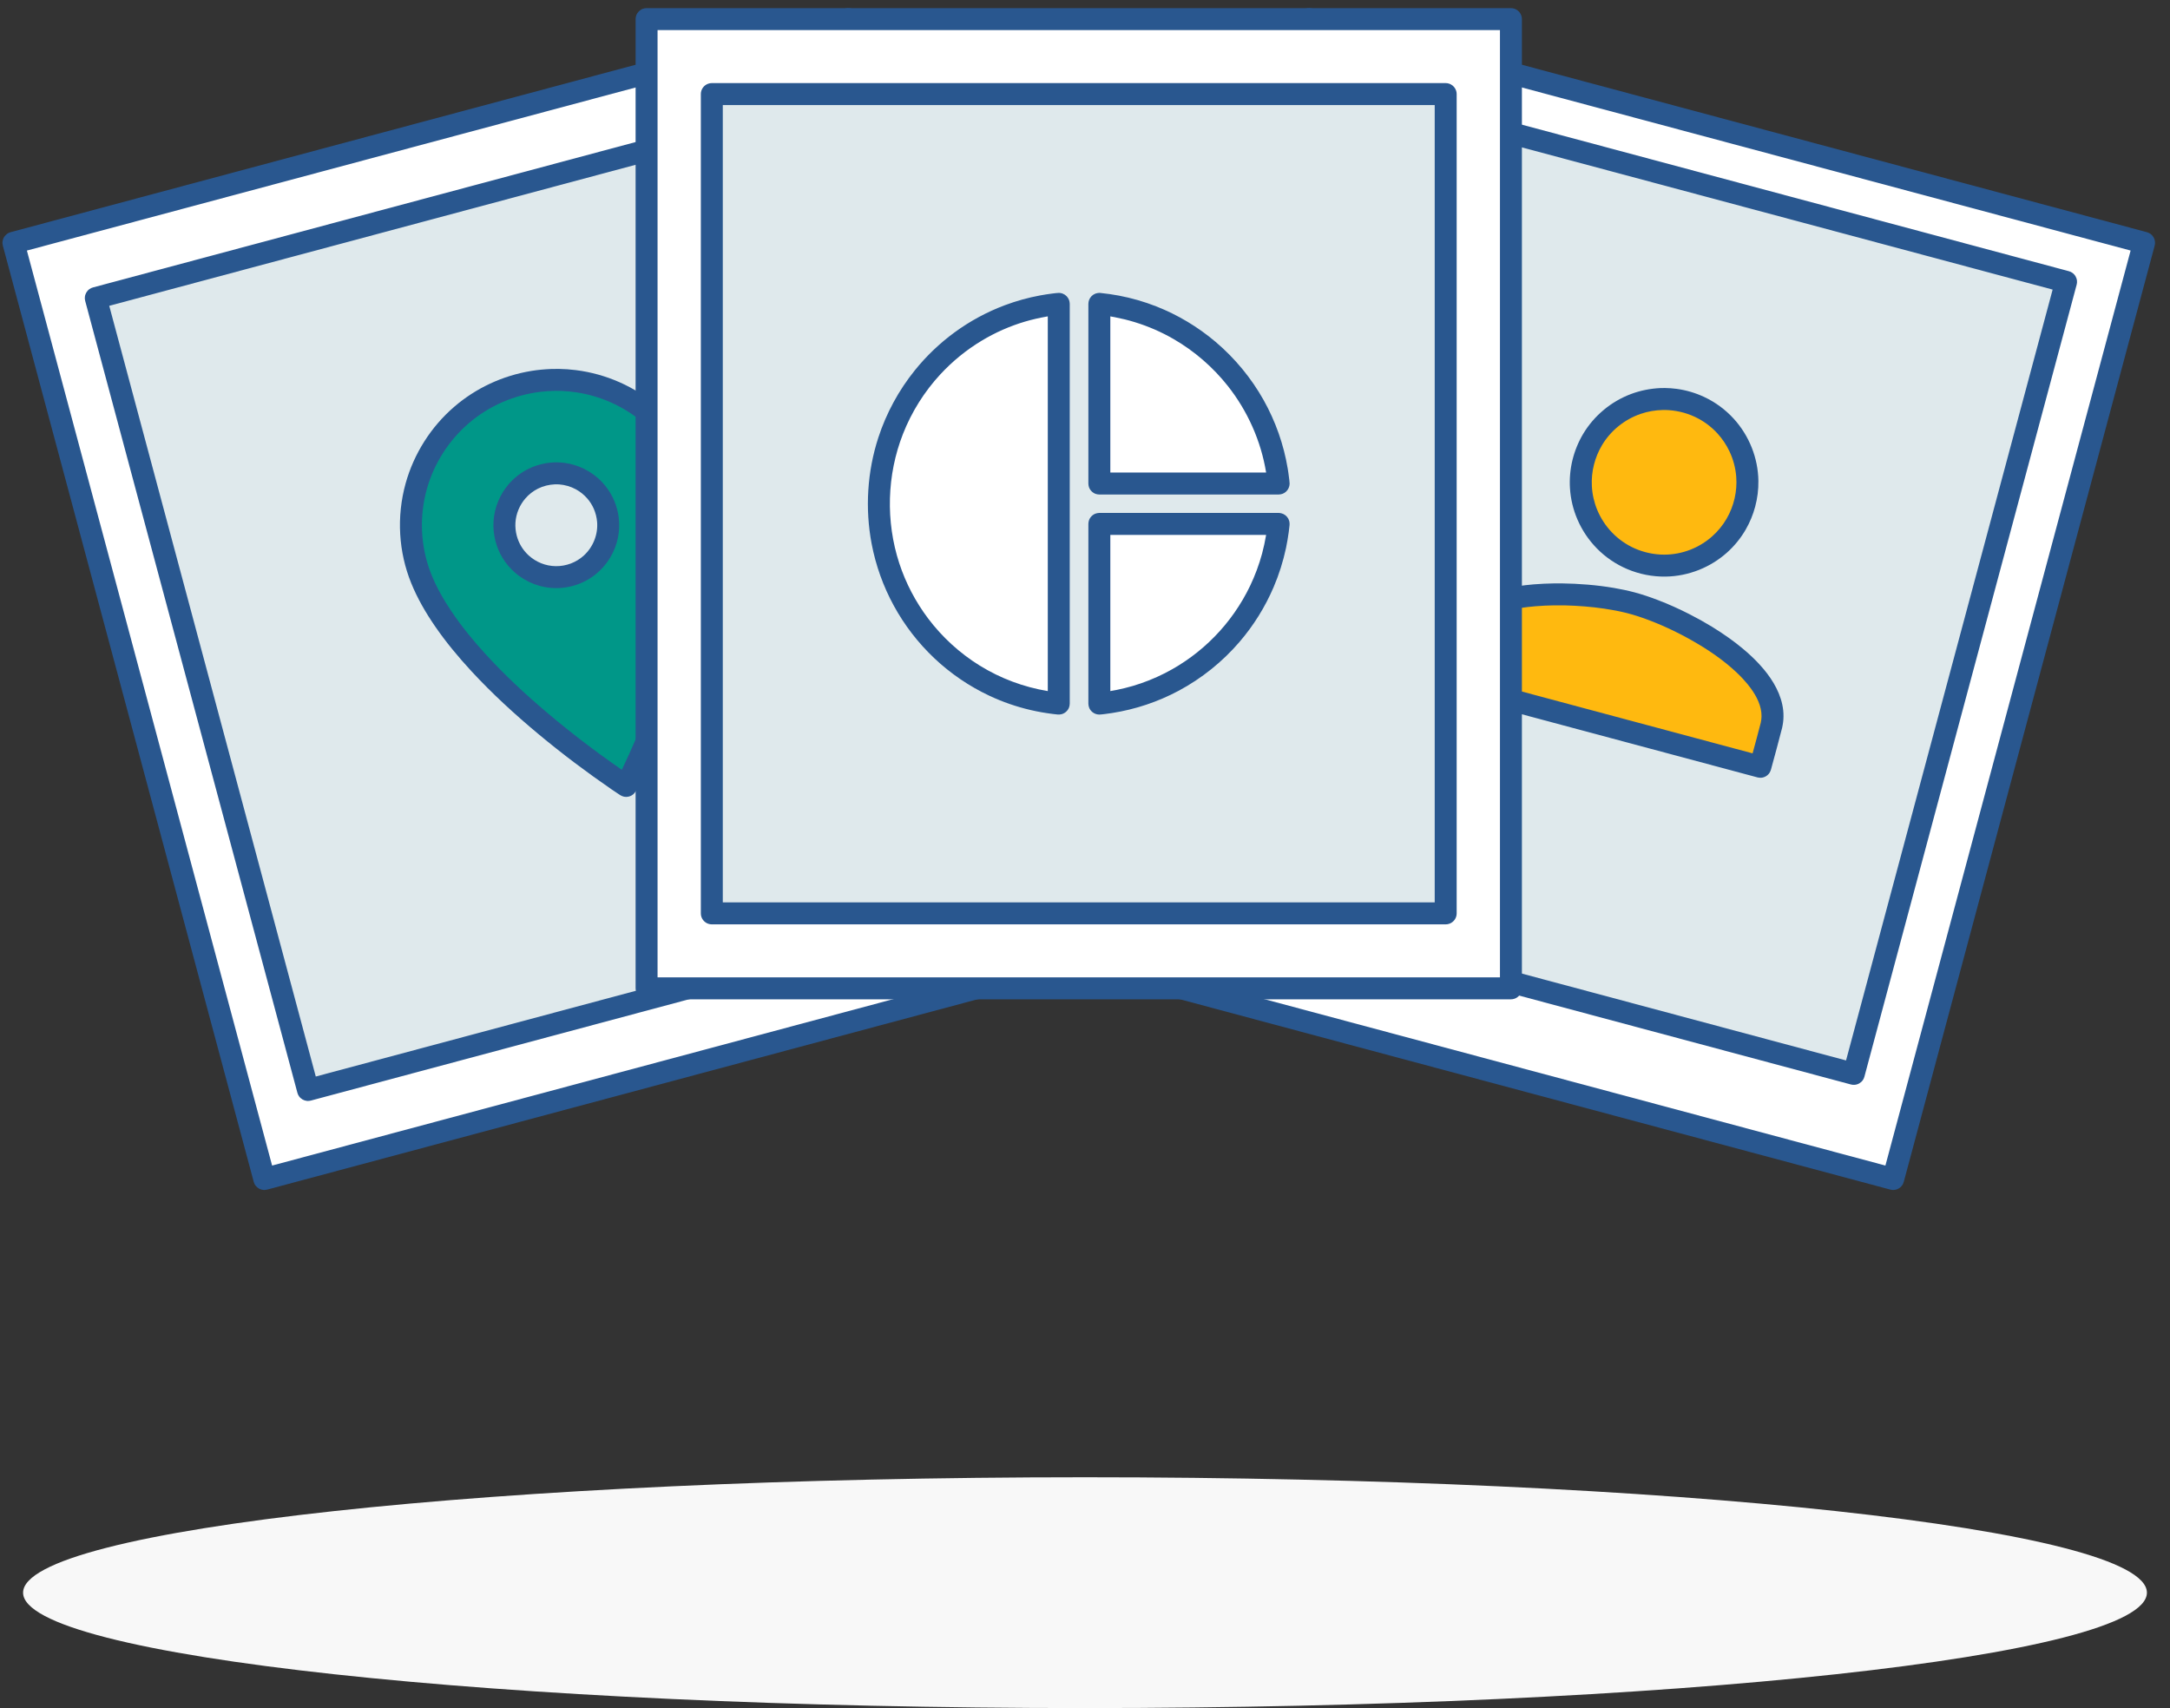 <?xml version="1.0" encoding="UTF-8"?>
<svg width="94px" height="74px" viewBox="0 0 94 74" version="1.1" xmlns="http://www.w3.org/2000/svg" xmlns:xlink="http://www.w3.org/1999/xlink">
    <rect x="0" y="0" width="94" height="74" fill="#333333" stroke="none"/>
    <!-- Generator: Sketch 59.1 (86144) - https://sketch.com -->
    <title>Illu</title>
    <desc>Created with Sketch.</desc>
    <g id="Homepage-🔥🔥🔥" stroke="none" stroke-width="1" fill="none" fill-rule="evenodd">
        <g id="03---Home-(Hover)" transform="translate(-573, -5419)">
            <g id="Bloc_5" transform="translate(0, 4793)">
                <g id="05" transform="translate(453, 560)">
                    <g id="Illu" transform="translate(120, 66)">
                        <path d="M47,64 C72.388,64 93,66.24 93,69 C93,71.76 72.388,74 47,74 C21.612,74 1,71.76 1,69 C1,66.24 21.612,64 47,64 Z" id="Shadow" fill="#F8F8F8"></path>
                        <g>
                            <polygon id="Fill-12" fill="#FFFFFF" points="92.876 10.519 56.71 0.828 45.842 41.388 82.008 51.078"></polygon>
                            <path d="M56.833,0.369 L92.999,10.059 L93.086,10.092 C93.157,10.136 93.179,10.142 93.234,10.205 C93.317,10.299 93.359,10.425 93.351,10.55 C93.349,10.581 93.341,10.611 93.336,10.642 L82.468,51.201 C82.439,51.279 82.436,51.302 82.386,51.368 C82.31,51.467 82.195,51.534 82.071,51.55 C81.988,51.561 81.967,51.551 81.885,51.538 L45.719,41.847 C45.642,41.818 45.619,41.816 45.553,41.765 C45.453,41.689 45.387,41.574 45.371,41.45 C45.36,41.367 45.37,41.346 45.383,41.265 L56.251,0.705 C56.262,0.676 56.27,0.646 56.284,0.618 C56.339,0.505 56.439,0.418 56.557,0.378 C56.637,0.351 56.659,0.356 56.741,0.354 C56.772,0.359 56.803,0.364 56.833,0.369 Z M46.425,41.051 L81.672,50.496 L92.294,10.855 L57.047,1.411 C53.506,14.624 49.965,27.838 46.425,41.051 Z" id="Fill-13" fill="#29578F"></path>
                            <polygon id="Fill-14" fill="#DFE9EC" points="89.498 12.209 58.791 3.981 49.596 38.296 80.303 46.524"></polygon>
                            <path d="M58.832,3.508 L58.914,3.522 L89.621,11.75 C89.69,11.775 89.71,11.777 89.77,11.82 C89.885,11.9 89.959,12.029 89.971,12.168 C89.978,12.242 89.97,12.26 89.957,12.332 L80.762,46.647 C80.738,46.716 80.735,46.736 80.693,46.797 C80.613,46.911 80.483,46.986 80.344,46.998 C80.271,47.005 80.252,46.997 80.18,46.984 L49.473,38.756 C49.404,38.731 49.384,38.729 49.323,38.686 C49.209,38.606 49.134,38.477 49.122,38.338 C49.116,38.264 49.124,38.246 49.137,38.173 L58.331,3.858 C58.356,3.789 58.359,3.769 58.401,3.709 C58.465,3.618 58.56,3.551 58.668,3.522 C58.694,3.515 58.722,3.512 58.749,3.508 C58.777,3.508 58.805,3.508 58.832,3.508 Z M50.179,37.96 L79.967,45.942 L88.916,12.546 L59.127,4.564 C56.144,15.696 53.161,26.828 50.179,37.96 Z" id="Fill-15" fill="#29578F"></path>
                            <path d="M71.151,24.381 C73.077,24.897 75.055,23.755 75.571,21.829 C76.087,19.903 74.945,17.926 73.019,17.41 C71.094,16.894 69.116,18.035 68.599,19.961 C68.084,21.887 69.225,23.865 71.151,24.381 Z M70.684,26.124 C68.358,25.5 63.4,25.423 62.779,27.741 L62.312,29.484 L76.255,33.22 L76.722,31.477 C77.343,29.159 73.011,26.747 70.684,26.124 Z" id="Fill-16" fill="#FFB90F"></path>
                            <path d="M67.639,25.274 C68.402,25.285 69.163,25.344 69.916,25.472 C70.215,25.524 70.514,25.586 70.808,25.664 C71.147,25.755 71.48,25.868 71.808,25.994 C72.277,26.173 72.737,26.38 73.185,26.609 C73.517,26.778 73.844,26.96 74.163,27.155 C74.414,27.309 74.661,27.472 74.9,27.643 C75.094,27.781 75.283,27.926 75.465,28.077 C75.605,28.192 75.741,28.311 75.872,28.435 C75.982,28.538 76.088,28.645 76.191,28.756 C76.258,28.828 76.323,28.901 76.387,28.977 C76.817,29.488 77.172,30.099 77.245,30.774 C77.254,30.865 77.259,30.957 77.257,31.048 C77.256,31.212 77.233,31.372 77.198,31.532 C77.046,32.138 76.876,32.74 76.714,33.343 C76.697,33.395 76.678,33.443 76.648,33.488 C76.567,33.607 76.434,33.684 76.29,33.695 C76.235,33.699 76.185,33.691 76.132,33.68 L62.189,29.944 C62.137,29.927 62.09,29.908 62.044,29.877 C61.925,29.796 61.848,29.663 61.838,29.52 C61.834,29.465 61.842,29.415 61.853,29.361 L62.321,27.615 C62.365,27.458 62.422,27.307 62.497,27.162 C62.55,27.061 62.611,26.964 62.678,26.871 C63.078,26.322 63.691,25.971 64.32,25.743 C64.436,25.701 64.553,25.663 64.671,25.628 C64.817,25.585 64.963,25.548 65.111,25.514 C65.313,25.469 65.517,25.431 65.722,25.4 C65.958,25.364 66.195,25.337 66.433,25.317 C66.727,25.292 67.022,25.281 67.318,25.275 C67.479,25.274 67.478,25.274 67.639,25.274 Z M67.331,26.226 C67.058,26.231 66.784,26.242 66.512,26.265 C66.296,26.283 66.079,26.308 65.865,26.34 C65.682,26.368 65.501,26.401 65.321,26.442 C65.193,26.471 65.065,26.504 64.94,26.541 C64.84,26.57 64.741,26.602 64.644,26.638 C64.552,26.671 64.46,26.707 64.371,26.747 C63.962,26.929 63.553,27.195 63.34,27.602 C63.296,27.687 63.264,27.776 63.237,27.868 L62.895,29.148 L75.919,32.638 C76.037,32.197 76.161,31.757 76.272,31.315 C76.292,31.223 76.305,31.13 76.306,31.036 C76.312,30.591 76.096,30.172 75.841,29.821 C75.794,29.758 75.747,29.696 75.697,29.635 C75.632,29.556 75.564,29.479 75.494,29.403 C75.406,29.308 75.314,29.216 75.219,29.127 C75.085,29.001 74.947,28.881 74.805,28.765 C74.484,28.504 74.144,28.265 73.794,28.046 C73.372,27.783 72.937,27.542 72.489,27.325 C72.155,27.164 71.814,27.015 71.467,26.882 C71.137,26.755 70.801,26.643 70.457,26.556 C70.14,26.477 69.82,26.417 69.496,26.369 C68.928,26.285 68.355,26.242 67.781,26.227 C67.631,26.225 67.481,26.225 67.331,26.226 Z M72.123,16.81 C72.294,16.813 72.463,16.824 72.632,16.847 C73.044,16.903 73.447,17.022 73.824,17.199 C74.307,17.425 74.744,17.747 75.103,18.142 C75.77,18.874 76.156,19.842 76.17,20.832 C76.176,21.21 76.128,21.588 76.03,21.953 C75.937,22.301 75.798,22.637 75.617,22.949 C75.401,23.322 75.125,23.659 74.803,23.946 C74.448,24.261 74.039,24.514 73.599,24.689 C73.138,24.873 72.645,24.973 72.148,24.98 C71.58,24.988 71.01,24.876 70.487,24.654 C69.994,24.445 69.544,24.139 69.17,23.756 C68.814,23.394 68.529,22.966 68.329,22.5 C68.147,22.076 68.038,21.62 68.008,21.159 C67.982,20.75 68.018,20.338 68.114,19.94 C68.211,19.539 68.368,19.153 68.579,18.798 C69.053,18.005 69.797,17.388 70.663,17.066 C71.067,16.916 71.492,16.833 71.922,16.813 C71.989,16.811 72.056,16.81 72.123,16.81 Z M72.036,17.762 C71.706,17.769 71.379,17.824 71.066,17.932 C70.372,18.171 69.772,18.655 69.396,19.286 C69.241,19.547 69.124,19.83 69.049,20.124 C68.971,20.429 68.939,20.745 68.956,21.06 C68.974,21.413 69.053,21.764 69.189,22.091 C69.338,22.451 69.554,22.782 69.823,23.063 C70.106,23.36 70.447,23.598 70.822,23.763 C71.222,23.938 71.659,24.03 72.095,24.029 C72.476,24.028 72.856,23.957 73.211,23.82 C73.562,23.684 73.889,23.485 74.17,23.235 C74.417,23.015 74.628,22.757 74.794,22.471 C75.111,21.925 75.259,21.284 75.21,20.654 C75.181,20.277 75.082,19.905 74.921,19.562 C74.787,19.278 74.611,19.014 74.4,18.782 C74.125,18.48 73.79,18.233 73.42,18.06 C73.011,17.868 72.565,17.769 72.113,17.761 C72.075,17.761 72.075,17.761 72.036,17.762 Z" id="Fill-17" fill="#29578F"></path>
                            <polygon id="Fill-18" fill="#FFFFFF" points="36.748 0.828 0.583 10.519 11.45 51.078 47.616 41.388"></polygon>
                            <path d="M36.811,0.356 C36.841,0.364 36.872,0.368 36.901,0.378 C37.02,0.418 37.12,0.505 37.175,0.618 C37.189,0.646 37.197,0.676 37.208,0.705 L48.076,41.265 C48.089,41.346 48.099,41.367 48.088,41.45 C48.072,41.574 48.005,41.689 47.906,41.765 C47.84,41.816 47.816,41.818 47.739,41.847 L11.573,51.538 C11.492,51.551 11.471,51.561 11.388,51.55 C11.264,51.534 11.149,51.467 11.073,51.368 C11.022,51.302 11.02,51.279 10.991,51.201 L0.123,10.642 C0.11,10.561 0.1,10.54 0.111,10.457 C0.127,10.333 0.194,10.218 0.293,10.142 C0.359,10.091 0.382,10.088 0.459,10.059 L36.625,0.369 L36.717,0.354 C36.748,0.354 36.779,0.356 36.811,0.356 Z M1.165,10.855 L11.787,50.496 L47.034,41.051 L36.412,1.411 C24.663,4.559 12.914,7.707 1.165,10.855 Z" id="Fill-19" fill="#29578F"></path>
                            <polygon id="Fill-20" fill="#DFE9EC" points="34.856 4.685 4.149 12.913 13.343 47.222 44.05 38.994"></polygon>
                            <path d="M34.98,4.225 C35.048,4.25 35.068,4.253 35.129,4.295 C35.197,4.343 35.252,4.408 35.287,4.484 C35.299,4.509 35.306,4.536 35.316,4.562 L44.509,38.871 C44.522,38.943 44.53,38.961 44.523,39.035 C44.511,39.174 44.437,39.304 44.322,39.383 C44.262,39.426 44.242,39.428 44.173,39.453 L13.466,47.681 C13.393,47.694 13.375,47.702 13.301,47.696 C13.162,47.683 13.033,47.609 12.953,47.495 C12.91,47.434 12.908,47.414 12.883,47.345 L3.69,13.036 C3.677,12.964 3.669,12.945 3.676,12.871 C3.688,12.732 3.762,12.603 3.877,12.523 C3.937,12.481 3.957,12.478 4.026,12.453 L34.733,4.225 C34.815,4.211 34.815,4.211 34.898,4.211 C34.925,4.216 34.952,4.22 34.98,4.225 Z M4.732,13.249 L13.679,46.639 L43.467,38.658 L34.52,5.267 C24.591,7.928 14.661,10.588 4.732,13.249 Z" id="Fill-21" fill="#29578F"></path>
                            <path d="M22.469,16.674 C19.106,17.575 17.116,21.022 18.017,24.384 C19.239,28.945 27.124,34.049 27.124,34.049 C27.124,34.049 31.401,25.686 30.179,21.126 C29.278,17.763 25.831,15.773 22.469,16.674 Z M24.68,24.927 C23.481,25.248 22.247,24.536 21.926,23.337 C21.605,22.138 22.317,20.904 23.516,20.583 C24.715,20.262 25.949,20.974 26.27,22.173 C26.591,23.372 25.879,24.606 24.68,24.927 Z" id="Fill-22" fill="#009788"></path>
                            <path d="M24.203,15.982 C24.453,15.987 24.701,16.003 24.949,16.035 C25.598,16.117 26.235,16.294 26.833,16.558 C27.453,16.832 28.03,17.199 28.542,17.643 C28.934,17.983 29.287,18.37 29.591,18.791 C29.852,19.154 30.077,19.542 30.262,19.949 C30.458,20.38 30.61,20.834 30.71,21.297 C30.903,22.201 30.907,23.138 30.825,24.054 C30.767,24.698 30.665,25.337 30.535,25.97 C30.412,26.568 30.264,27.161 30.097,27.748 C29.946,28.278 29.781,28.804 29.603,29.326 C29.372,30.004 29.121,30.675 28.854,31.34 C28.47,32.296 28.054,33.242 27.598,34.166 L27.549,34.262 C27.52,34.313 27.49,34.359 27.446,34.399 C27.332,34.503 27.171,34.547 27.02,34.513 C26.962,34.5 26.914,34.475 26.863,34.446 C26.746,34.369 26.631,34.292 26.515,34.214 C25.413,33.457 24.343,32.652 23.316,31.796 C22.297,30.946 21.315,30.047 20.414,29.071 C19.85,28.46 19.316,27.818 18.845,27.132 C18.441,26.545 18.08,25.923 17.812,25.261 C17.54,24.59 17.38,23.876 17.337,23.153 C17.292,22.409 17.372,21.658 17.572,20.939 C17.93,19.655 18.67,18.488 19.681,17.619 C20.144,17.221 20.662,16.886 21.215,16.627 C21.788,16.358 22.399,16.17 23.023,16.069 C23.303,16.023 23.585,15.998 23.868,15.986 C23.98,15.982 24.091,15.981 24.203,15.982 Z M24.046,16.933 C23.828,16.937 23.61,16.95 23.394,16.977 C22.829,17.046 22.273,17.199 21.751,17.428 C21.226,17.658 20.736,17.966 20.301,18.34 C19.433,19.088 18.796,20.091 18.488,21.195 C18.323,21.788 18.253,22.408 18.282,23.024 C18.312,23.65 18.443,24.271 18.673,24.854 C18.901,25.432 19.212,25.976 19.558,26.49 C19.996,27.14 20.494,27.748 21.022,28.326 C21.862,29.248 22.779,30.099 23.732,30.903 C24.739,31.754 25.789,32.554 26.872,33.305 L26.937,33.349 C27.375,32.433 27.775,31.498 28.143,30.552 C28.388,29.922 28.618,29.286 28.828,28.644 C28.995,28.132 29.151,27.616 29.29,27.096 C29.575,26.031 29.801,24.944 29.888,23.844 C29.95,23.063 29.944,22.266 29.78,21.497 C29.684,21.052 29.532,20.619 29.334,20.21 C29.177,19.887 28.991,19.579 28.778,19.29 C28.512,18.931 28.205,18.604 27.865,18.316 C27.438,17.954 26.96,17.655 26.449,17.428 C25.978,17.22 25.479,17.075 24.97,16.998 C24.758,16.966 24.546,16.947 24.333,16.937 C24.237,16.934 24.141,16.933 24.046,16.933 Z M24.139,20.031 C24.251,20.034 24.362,20.041 24.473,20.056 C24.755,20.096 25.031,20.18 25.287,20.304 C25.581,20.447 25.85,20.643 26.075,20.881 C26.259,21.075 26.414,21.296 26.534,21.534 C26.647,21.761 26.729,22.005 26.776,22.254 C26.826,22.52 26.836,22.794 26.805,23.063 C26.733,23.696 26.434,24.294 25.972,24.732 C25.729,24.963 25.443,25.148 25.132,25.276 C24.812,25.406 24.469,25.476 24.124,25.479 C23.792,25.483 23.46,25.424 23.149,25.309 C22.843,25.194 22.557,25.025 22.311,24.811 C22.094,24.622 21.907,24.4 21.759,24.153 C21.63,23.937 21.532,23.703 21.467,23.46 C21.39,23.174 21.36,22.875 21.379,22.579 C21.417,21.987 21.654,21.416 22.042,20.968 C22.275,20.7 22.56,20.478 22.877,20.319 C23.125,20.195 23.392,20.11 23.665,20.065 C23.778,20.047 23.891,20.037 24.005,20.032 C24.072,20.031 24.072,20.031 24.139,20.031 Z M24.038,20.983 C23.782,20.995 23.532,21.055 23.303,21.17 C23.097,21.273 22.912,21.417 22.761,21.591 C22.508,21.883 22.353,22.255 22.328,22.641 C22.316,22.833 22.336,23.028 22.386,23.214 C22.428,23.372 22.492,23.525 22.576,23.665 C22.664,23.813 22.775,23.948 22.902,24.064 C23.06,24.207 23.243,24.322 23.442,24.402 C23.641,24.482 23.856,24.525 24.071,24.528 C24.295,24.532 24.52,24.491 24.73,24.412 C24.934,24.334 25.124,24.218 25.286,24.072 C25.692,23.704 25.912,23.154 25.865,22.607 C25.848,22.412 25.799,22.22 25.721,22.04 C25.651,21.881 25.557,21.732 25.443,21.6 C25.303,21.438 25.135,21.302 24.947,21.199 C24.719,21.075 24.47,21.005 24.212,20.985 C24.154,20.982 24.096,20.981 24.038,20.983 Z" id="Fill-23" fill="#29578F"></path>
                            <polygon id="Fill-24" fill="#FFFFFF" points="28.009 42.819 65.45 42.819 65.45 0.828 28.009 0.828"></polygon>
                            <path d="M65.533,0.36 C65.604,0.379 65.624,0.379 65.688,0.416 C65.784,0.472 65.859,0.561 65.897,0.665 C65.923,0.735 65.92,0.755 65.926,0.828 L65.926,42.819 C65.92,42.892 65.923,42.912 65.897,42.981 C65.85,43.112 65.744,43.218 65.613,43.265 C65.543,43.291 65.523,43.288 65.45,43.294 L28.009,43.294 C27.936,43.288 27.916,43.291 27.846,43.265 C27.715,43.218 27.609,43.112 27.562,42.981 C27.536,42.912 27.539,42.892 27.533,42.819 L27.533,0.828 C27.539,0.755 27.536,0.735 27.562,0.665 C27.609,0.535 27.715,0.429 27.846,0.381 C27.916,0.356 27.936,0.359 28.009,0.353 L65.45,0.353 C65.478,0.355 65.505,0.358 65.533,0.36 Z M28.484,42.343 L64.975,42.343 L64.975,1.304 L28.484,1.304 L28.484,42.343 Z" id="Fill-25" fill="#29578F"></path>
                            <polygon id="Fill-26" fill="#DFE9EC" points="30.834 39.571 62.625 39.571 62.625 4.076 30.834 4.076"></polygon>
                            <path d="M62.699,3.606 C62.763,3.622 62.781,3.622 62.84,3.652 C62.952,3.709 63.038,3.81 63.077,3.929 C63.097,3.992 63.095,4.01 63.1,4.076 L63.1,39.571 C63.095,39.637 63.097,39.655 63.077,39.718 C63.03,39.861 62.915,39.977 62.772,40.023 C62.708,40.044 62.69,40.041 62.625,40.047 L30.834,40.047 C30.768,40.041 30.751,40.044 30.687,40.023 C30.544,39.977 30.429,39.861 30.382,39.718 C30.361,39.655 30.364,39.637 30.359,39.571 L30.359,4.076 C30.364,4.01 30.361,3.992 30.382,3.929 C30.429,3.785 30.544,3.67 30.687,3.624 C30.751,3.603 30.768,3.605 30.834,3.6 L62.625,3.6 C62.649,3.602 62.674,3.604 62.699,3.606 Z M31.31,39.095 L62.149,39.095 L62.149,4.551 L31.31,4.551 L31.31,39.095 Z" id="Fill-27" fill="#29578F"></path>
                            <path d="M45.864,13.165 L45.864,30.482 C41.474,30.049 38.071,26.334 38.071,21.823 C38.071,17.312 41.474,13.598 45.864,13.165 Z M47.621,13.165 L47.621,20.949 L55.388,20.949 C54.981,16.845 51.717,13.572 47.621,13.165 Z M47.621,22.698 L47.621,30.482 C51.725,30.075 54.981,26.802 55.388,22.698 L47.621,22.698 Z" id="Fill-28" fill="#FFFFFF"></path>
                            <path d="M55.445,22.226 C55.502,22.236 55.555,22.249 55.607,22.276 C55.726,22.337 55.815,22.449 55.848,22.578 C55.863,22.635 55.864,22.689 55.861,22.747 C55.85,22.848 55.839,22.948 55.826,23.048 C55.794,23.281 55.755,23.512 55.707,23.742 C55.583,24.323 55.404,24.892 55.17,25.438 C54.801,26.301 54.299,27.105 53.687,27.817 C52.951,28.672 52.057,29.39 51.063,29.923 C50.162,30.405 49.181,30.734 48.171,30.891 C48.071,30.907 47.971,30.921 47.87,30.933 C47.837,30.937 47.803,30.941 47.769,30.945 C47.732,30.949 47.658,30.958 47.614,30.957 C47.461,30.955 47.315,30.877 47.228,30.75 C47.207,30.718 47.189,30.685 47.176,30.649 C47.155,30.594 47.149,30.54 47.146,30.482 L47.146,22.698 C47.149,22.643 47.154,22.593 47.172,22.541 C47.22,22.405 47.329,22.296 47.464,22.249 C47.516,22.231 47.567,22.225 47.621,22.222 L55.388,22.222 C55.407,22.223 55.426,22.225 55.445,22.226 Z M45.927,12.694 C45.977,12.703 45.99,12.704 46.037,12.722 C46.162,12.771 46.262,12.872 46.309,12.998 C46.33,13.053 46.336,13.107 46.339,13.165 L46.339,30.482 C46.336,30.54 46.33,30.594 46.309,30.649 C46.255,30.792 46.132,30.903 45.983,30.942 C45.927,30.957 45.872,30.958 45.814,30.955 C45.707,30.944 45.707,30.944 45.601,30.931 C45.28,30.89 44.962,30.836 44.647,30.762 C44.031,30.619 43.43,30.411 42.858,30.142 C41.983,29.731 41.175,29.18 40.473,28.517 C39.771,27.854 39.175,27.081 38.714,26.233 C38.259,25.399 37.936,24.495 37.758,23.562 C37.467,22.032 37.567,20.431 38.05,18.951 C38.395,17.894 38.935,16.903 39.633,16.038 C40.13,15.422 40.706,14.872 41.344,14.404 C42.015,13.912 42.754,13.512 43.533,13.221 C44.031,13.035 44.544,12.893 45.067,12.797 C45.244,12.765 45.422,12.737 45.601,12.715 C45.69,12.704 45.78,12.693 45.871,12.689 C45.89,12.691 45.909,12.692 45.927,12.694 Z M45.333,13.716 C45.019,13.772 44.709,13.842 44.403,13.932 C43.745,14.127 43.112,14.406 42.523,14.761 C41.863,15.158 41.26,15.65 40.736,16.216 C40.04,16.967 39.488,17.848 39.114,18.802 C38.417,20.578 38.362,22.587 38.954,24.401 C39.235,25.26 39.659,26.071 40.203,26.793 C40.815,27.605 41.578,28.303 42.444,28.838 C43.343,29.393 44.346,29.768 45.388,29.94 L45.388,13.707 C45.37,13.71 45.351,13.713 45.333,13.716 Z M48.097,23.173 L48.097,29.94 C48.192,29.924 48.286,29.906 48.38,29.888 C48.613,29.84 48.844,29.784 49.073,29.717 C49.55,29.576 50.015,29.391 50.459,29.165 C51.258,28.759 51.989,28.22 52.615,27.579 C53.242,26.937 53.763,26.192 54.151,25.383 C54.367,24.932 54.541,24.462 54.672,23.979 C54.742,23.719 54.797,23.456 54.843,23.191 L54.846,23.173 C52.596,23.173 50.346,23.173 48.097,23.173 Z M47.671,12.692 C47.938,12.72 48.204,12.757 48.468,12.807 C49.02,12.912 49.562,13.068 50.084,13.273 C51.019,13.64 51.891,14.162 52.657,14.811 C53.493,15.52 54.201,16.378 54.738,17.334 C55.253,18.253 55.608,19.26 55.781,20.299 C55.793,20.37 55.802,20.428 55.812,20.499 C55.827,20.599 55.84,20.7 55.851,20.801 C55.855,20.839 55.864,20.912 55.864,20.956 C55.861,21.09 55.802,21.219 55.701,21.307 C55.658,21.345 55.608,21.374 55.555,21.394 C55.5,21.415 55.446,21.421 55.388,21.424 L47.621,21.424 C47.567,21.421 47.516,21.416 47.464,21.398 C47.329,21.35 47.22,21.241 47.172,21.106 C47.154,21.054 47.149,21.003 47.146,20.949 L47.146,13.165 C47.149,13.107 47.155,13.053 47.176,12.998 C47.223,12.872 47.323,12.771 47.447,12.722 C47.502,12.701 47.556,12.694 47.614,12.689 C47.633,12.69 47.652,12.691 47.671,12.692 Z M48.097,13.707 L48.097,20.473 L54.846,20.473 C54.625,19.107 54.042,17.803 53.184,16.718 C52.538,15.902 51.739,15.21 50.838,14.689 C50.307,14.382 49.741,14.136 49.154,13.956 C48.87,13.868 48.582,13.799 48.29,13.742 C48.226,13.73 48.161,13.718 48.097,13.707 Z" id="Fill-29" fill="#29578F"></path>
                        </g>
                    </g>
                </g>
            </g>
        </g>
    </g>
</svg>